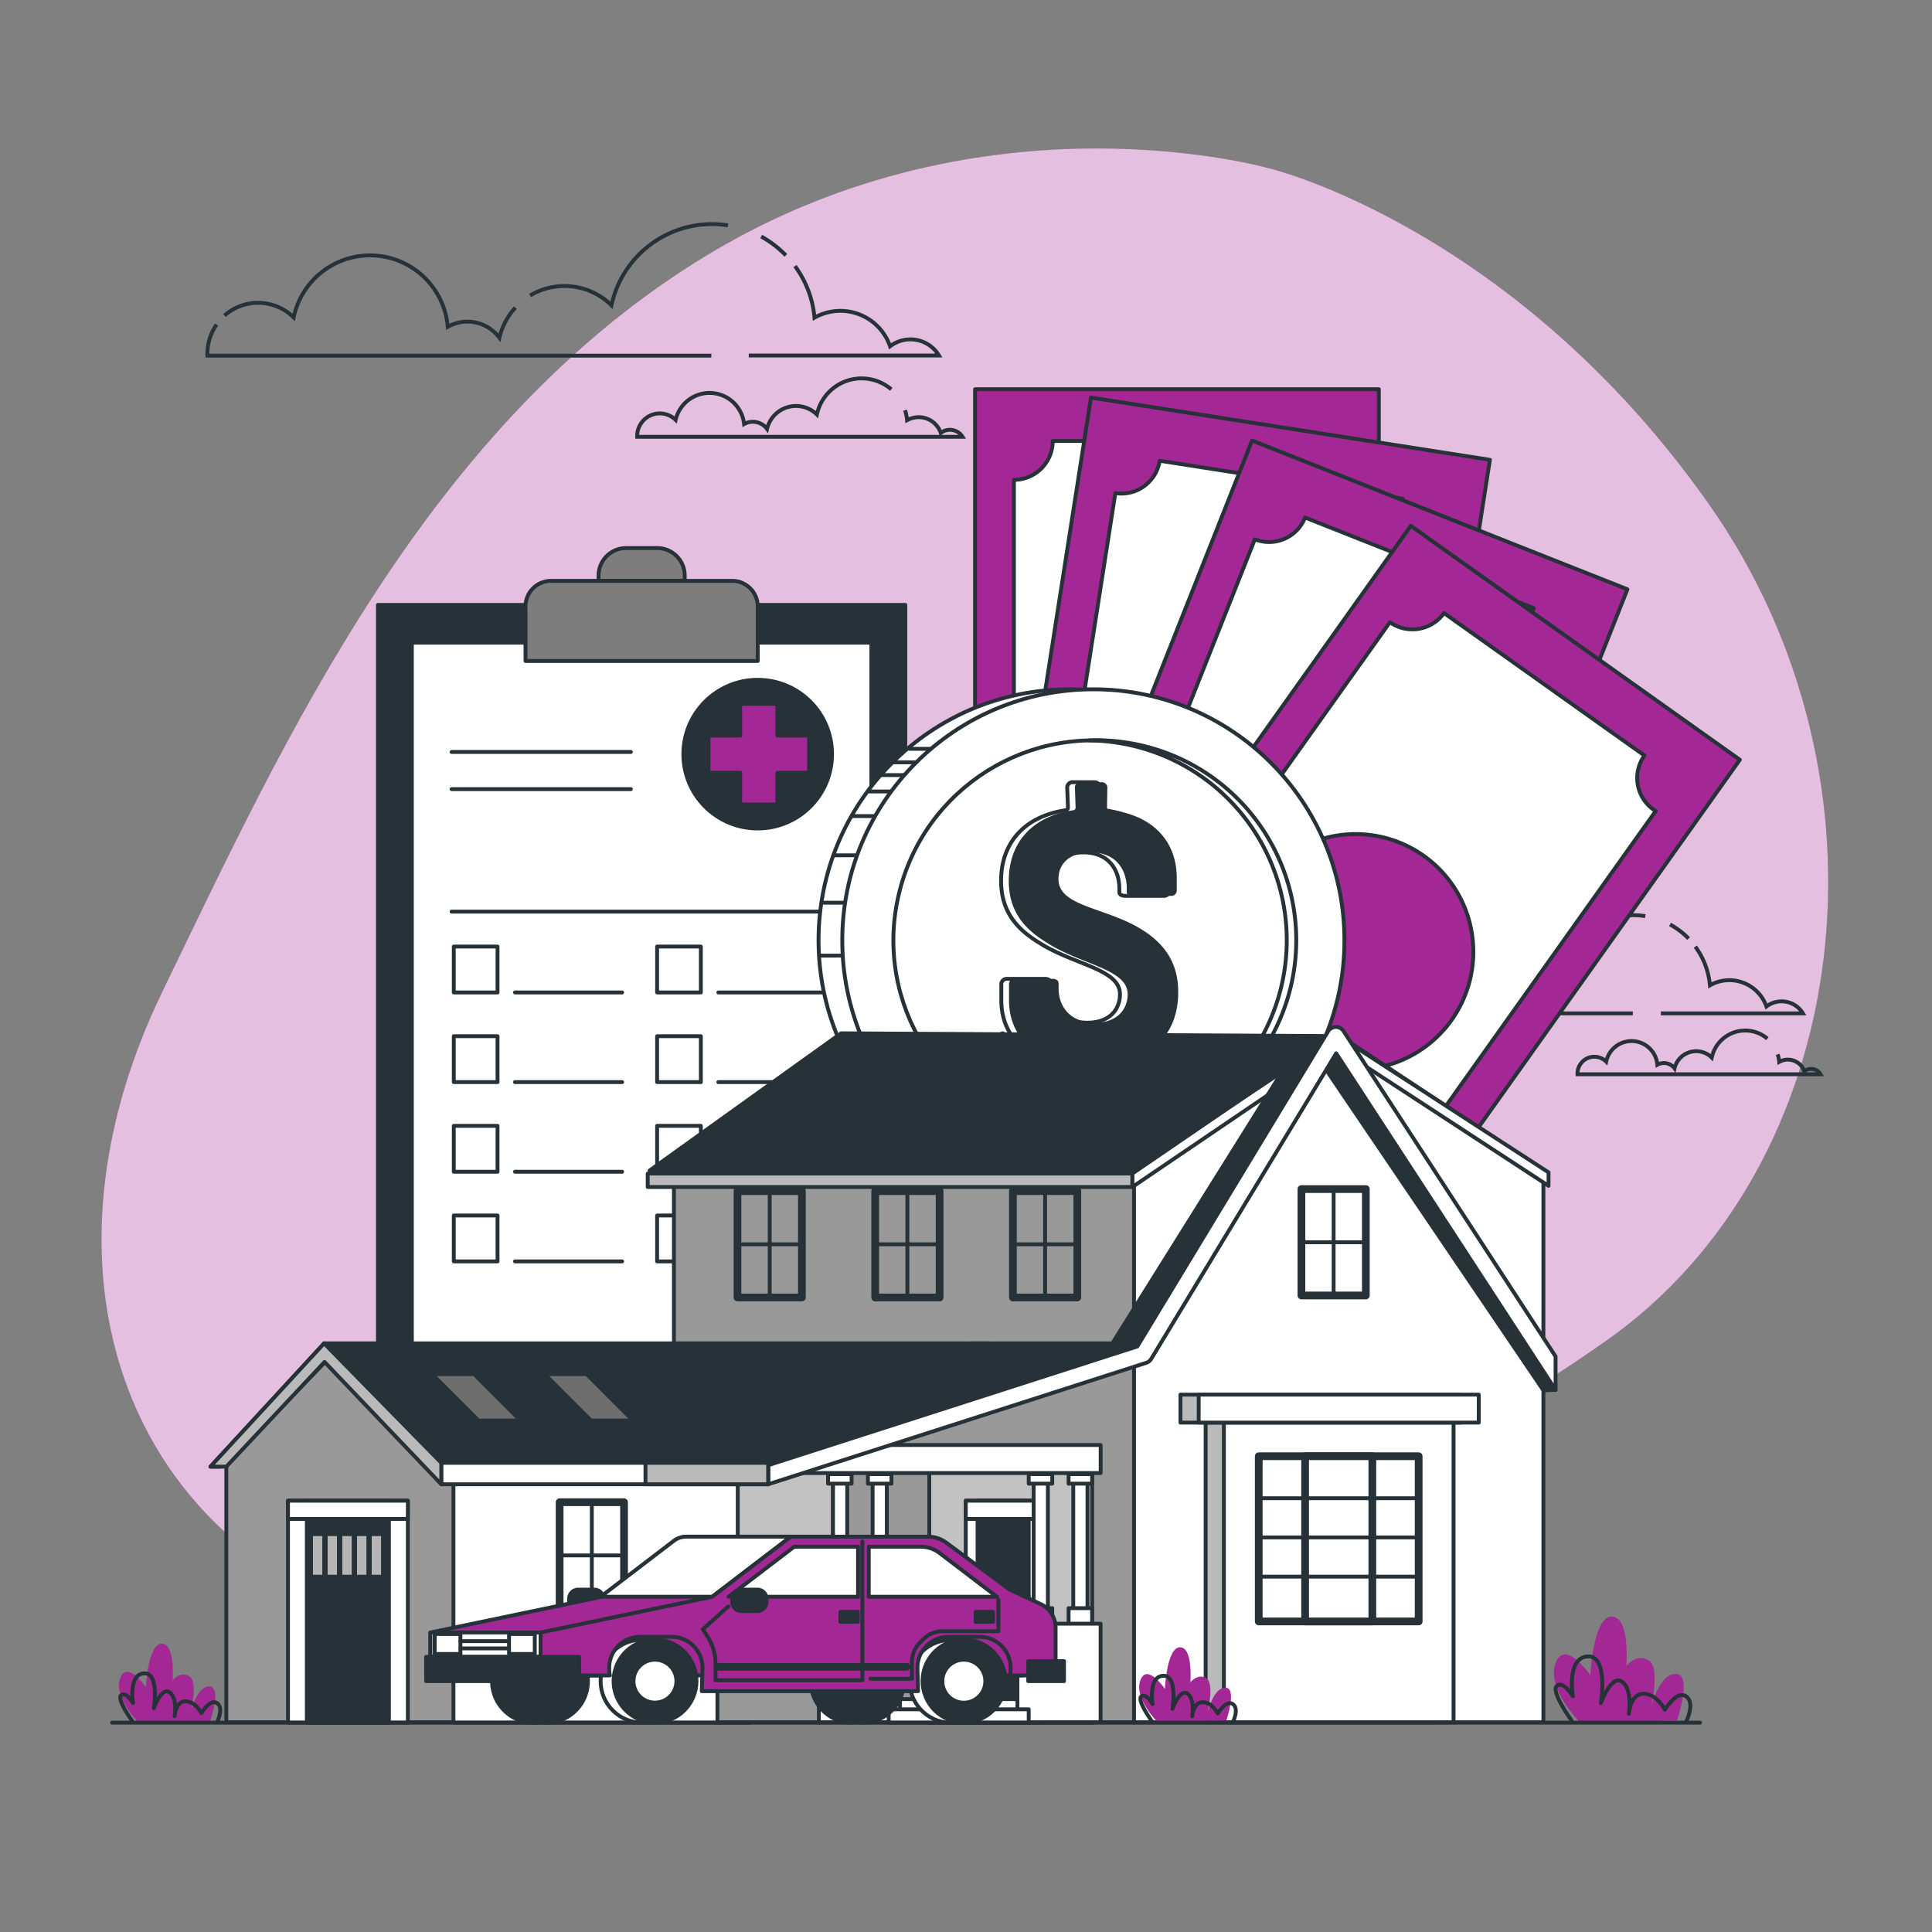 <svg preserveAspectRatio="xMidYMid meet" data-bbox="26.265 38.423 446.876 407.43" viewBox="0 0 500 500" xmlns="http://www.w3.org/2000/svg" data-type="ugc" role="presentation" aria-hidden="true" aria-label="">
    <rect x="0" y="0" width="500" height="500" fill="#808080" stroke="none"/>
    <g>
        <path d="M329.22 43.77s-73.45-21.63-146 22.12S73.73 191.21 42 256.67s-14.15 129.57 40.82 156.5 92.77-18.6 170.17-24.54 98.14 3.72 162.63-41.6 76.76-145.46 26.59-216.64-112.99-86.62-112.99-86.62Z" fill="#a32896"></path>
        <path d="M329.22 43.77s-73.45-21.63-146 22.12S73.73 191.21 42 256.67s-14.15 129.57 40.82 156.5 92.77-18.6 170.17-24.54 98.14 3.72 162.63-41.6 76.76-145.46 26.59-216.64-112.99-86.62-112.99-86.62Z" fill="#ffffff" opacity=".7"></path>
        <path d="M133.38 79.61a17.5 17.5 0 0 0-4.14 7.8 10.3 10.3 0 0 0-13.36-2.83A20.19 20.19 0 0 0 76 82.15a13.13 13.13 0 0 0-17.91-.49" fill="none" stroke="#263238" stroke-miterlimit="10"></path>
        <path d="M188.4 58.32A26.64 26.64 0 0 0 158.24 79a17.31 17.31 0 0 0-21.06-2.51" fill="none" stroke="#263238" stroke-miterlimit="10"></path>
        <path d="M203.37 66.09a26.65 26.65 0 0 0-6.37-4.88" fill="none" stroke="#263238" stroke-miterlimit="10"></path>
        <path d="M193.78 92H243a8.63 8.63 0 0 0-12.65-2.38 13.61 13.61 0 0 0-19.56-7.41 26.43 26.43 0 0 0-5.05-13.35" fill="none" stroke="#263238" stroke-miterlimit="10"></path>
        <path d="M56.06 84a13.14 13.14 0 0 0-2.39 7.56v.49h130.42" fill="none" stroke="#263238" stroke-miterlimit="10"></path>
        <path d="M230.66 100.76a11.83 11.83 0 0 0-19.25 6.52 7.7 7.7 0 0 0-12.9 3.73 4.57 4.57 0 0 0-3.68-1.85 4.67 4.67 0 0 0-2.26.59 9 9 0 0 0-17.72-1.08 5.85 5.85 0 0 0-9.95 4.17 1.49 1.49 0 0 0 0 .21h84.2a3.84 3.84 0 0 0-5.63-1 6 6 0 0 0-5.72-4.08 6.13 6.13 0 0 0-3 .78 11.76 11.76 0 0 0-.53-2.6" fill="none" stroke="#263238" stroke-miterlimit="10"></path>
        <path d="M384.69 253a12.83 12.83 0 0 0-3.09 5.82 7.71 7.71 0 0 0-6.2-3.11 7.6 7.6 0 0 0-3.79 1 15.1 15.1 0 0 0-29.79-1.82 9.82 9.82 0 0 0-13.38-.37" fill="none" stroke="#263238" stroke-miterlimit="10"></path>
        <path d="M425.81 237.09a21 21 0 0 0-3.09-.24 19.9 19.9 0 0 0-19.45 15.71 12.94 12.94 0 0 0-15.75-1.87" fill="none" stroke="#263238" stroke-miterlimit="10"></path>
        <path d="M437 242.9a19.92 19.92 0 0 0-4.8-3.65" fill="none" stroke="#263238" stroke-miterlimit="10"></path>
        <path d="M429.83 262.26h36.77a6.46 6.46 0 0 0-9.45-1.78 10.17 10.17 0 0 0-14.62-5.48 19.79 19.79 0 0 0-3.78-10" fill="none" stroke="#263238" stroke-miterlimit="10"></path>
        <path d="M326.9 256.25a9.83 9.83 0 0 0-1.78 5.65v.36h97.45" fill="none" stroke="#263238" stroke-miterlimit="10"></path>
        <path d="M457.39 268.81a8.76 8.76 0 0 0-5.73-2.11 8.86 8.86 0 0 0-8.66 7 5.75 5.75 0 0 0-9.63 2.79 3.44 3.44 0 0 0-2.76-1.38 3.39 3.39 0 0 0-1.68.44 6.71 6.71 0 0 0-13.25-.8 4.36 4.36 0 0 0-7.43 3.11.86.86 0 0 0 0 .16h62.91a2.85 2.85 0 0 0-4.2-.79 4.55 4.55 0 0 0-4.28-3 4.48 4.48 0 0 0-2.22.59 8.88 8.88 0 0 0-.4-1.95" fill="none" stroke="#263238" stroke-miterlimit="10"></path>
        <path fill="#263238" stroke="#263238" stroke-linecap="round" stroke-linejoin="round" d="M234.29 156.55v201.52H97.81V156.55h136.48z"></path>
        <path fill="#ffffff" stroke="#263238" stroke-linecap="round" stroke-linejoin="round" d="M225.51 166.32v182.2H106.59v-182.2h118.92z"></path>
        <path d="M142.63 150.32h46.84a6.63 6.63 0 0 1 6.63 6.63v14.11h0H136h0V157a6.63 6.63 0 0 1 6.63-6.68Z" fill="#7d7d7d" stroke="#263238" stroke-linecap="round" stroke-linejoin="round"></path>
        <path d="M162 141.84h8a7.12 7.12 0 0 1 7.2 7.16v1.3h0-22.29 0V149a7.12 7.12 0 0 1 7.09-7.16Z" fill="#7d7d7d" stroke="#263238" stroke-linecap="round" stroke-linejoin="round"></path>
        <path fill="#263238" stroke="#263238" stroke-linecap="round" stroke-linejoin="round" d="M215.33 195.17c0 10.626-8.614 19.24-19.24 19.24-10.626 0-19.24-8.614-19.24-19.24 0-10.626 8.614-19.24 19.24-19.24 10.626 0 19.24 8.614 19.24 19.24z"></path>
        <path fill="#a32896" stroke="#263238" stroke-linecap="round" stroke-linejoin="round" d="M209.39 190.36h-8.21v-8.2h-9.62v8.2h-8.2v9.62h8.2v8.21h9.62v-8.21h8.21v-9.62h0z"></path>
        <path fill="none" stroke="#263238" stroke-linecap="round" stroke-linejoin="round" d="M116.87 194.61h46.4"></path>
        <path fill="none" stroke="#263238" stroke-linecap="round" stroke-linejoin="round" d="M116.87 204.23h46.4"></path>
        <path fill="none" stroke="#263238" stroke-linecap="round" stroke-linejoin="round" d="M116.87 235.92h97.89"></path>
        <path fill="none" stroke="#263238" stroke-linecap="round" stroke-linejoin="round" d="M128.76 244.97v11.88h-11.32v-11.88h11.32z"></path>
        <path fill="none" stroke="#263238" stroke-linecap="round" stroke-linejoin="round" d="M181.38 244.97v11.88h-11.32v-11.88h11.32z"></path>
        <path fill="none" stroke="#263238" stroke-linecap="round" stroke-linejoin="round" d="M133.28 256.85h27.73"></path>
        <path fill="none" stroke="#263238" stroke-linecap="round" stroke-linejoin="round" d="M185.9 256.85h27.73"></path>
        <path fill="none" stroke="#263238" stroke-linecap="round" stroke-linejoin="round" d="M128.76 268.17v11.88h-11.32v-11.88h11.32z"></path>
        <path fill="none" stroke="#263238" stroke-linecap="round" stroke-linejoin="round" d="M181.38 268.17v11.88h-11.32v-11.88h11.32z"></path>
        <path fill="none" stroke="#263238" stroke-linecap="round" stroke-linejoin="round" d="M133.28 280.05h27.73"></path>
        <path fill="none" stroke="#263238" stroke-linecap="round" stroke-linejoin="round" d="M185.9 280.05h27.73"></path>
        <path fill="none" stroke="#263238" stroke-linecap="round" stroke-linejoin="round" d="M128.76 291.37v11.88h-11.32v-11.88h11.32z"></path>
        <path fill="none" stroke="#263238" stroke-linecap="round" stroke-linejoin="round" d="M181.38 291.37v11.88h-11.32v-11.88h11.32z"></path>
        <path fill="none" stroke="#263238" stroke-linecap="round" stroke-linejoin="round" d="M133.28 303.25h27.73"></path>
        <path fill="none" stroke="#263238" stroke-linecap="round" stroke-linejoin="round" d="M185.9 303.25h27.73"></path>
        <path fill="none" stroke="#263238" stroke-linecap="round" stroke-linejoin="round" d="M128.76 314.57v11.88h-11.32v-11.88h11.32z"></path>
        <path fill="none" stroke="#263238" stroke-linecap="round" stroke-linejoin="round" d="M181.38 314.57v11.88h-11.32v-11.88h11.32z"></path>
        <path fill="none" stroke="#263238" stroke-linecap="round" stroke-linejoin="round" d="M133.28 326.45h27.73"></path>
        <path fill="none" stroke="#263238" stroke-linecap="round" stroke-linejoin="round" d="M185.9 326.45h27.73"></path>
        <path fill="#a32896" stroke="#263238" stroke-linecap="round" stroke-linejoin="round" d="M356.84 100.73v196.26H252.35V100.73h104.49z"></path>
        <path d="M346.13 124.18a10.05 10.05 0 0 1-10.05-10.05h-63.63a10.05 10.05 0 0 1-10.05 10.05v148.7a10.05 10.05 0 0 1 10.05 10.05v.67h63.71v-.67a10.05 10.05 0 0 1 10.05-10.05h.67V124.14c-.3.02-.52.04-.75.04ZM304.6 229.34a30.48 30.48 0 1 1 30.48-30.48 30.48 30.48 0 0 1-30.48 30.48Z" fill="#ffffff" stroke="#263238" stroke-linecap="round" stroke-linejoin="round"></path>
        <path fill="#a32896" stroke="#263238" stroke-linecap="round" stroke-linejoin="round" d="m385.583 119.002-30.261 193.913-103.24-16.112 30.261-193.913 103.24 16.112z"></path>
        <path d="M371.37 140.53a10 10 0 0 1-8.37-11.47l-62.87-9.82a10.06 10.06 0 0 1-11.48 8.38L265.7 274.54a10.05 10.05 0 0 1 8.38 11.46c0 .22-.09.44-.14.65l62.94 9.83c0-.22 0-.44.07-.66a10 10 0 0 1 11.48-8.38c.22 0 .44.09.66.13l23-147c-.27.01-.5 0-.72-.04ZM314.11 238a30.48 30.48 0 1 1 34.82-25.41A30.47 30.47 0 0 1 314.11 238Z" fill="#ffffff" stroke="#263238" stroke-linecap="round" stroke-linejoin="round"></path>
        <path fill="#a32896" stroke="#263238" stroke-linecap="round" stroke-linejoin="round" d="M421.172 152.51 348.86 334.963l-97.138-38.5 72.311-182.452 97.14 38.5z"></path>
        <path d="M402.55 170.39a10.05 10.05 0 0 1-5.64-13l-59.16-23.46a10 10 0 0 1-13 5.64l-54.8 138.24a10 10 0 0 1 5.64 13c-.09.21-.18.41-.28.61l59.22 23.48c.07-.21.13-.43.21-.64a10.06 10.06 0 0 1 13.05-5.63c.21.08.41.18.61.27l54.82-138.3q-.35-.09-.67-.21Zm-77.36 82.46a30.48 30.48 0 1 1 39.56-17.1 30.49 30.49 0 0 1-39.56 17.1Z" fill="#ffffff" stroke="#263238" stroke-linecap="round" stroke-linejoin="round"></path>
        <path fill="#a32896" stroke="#263238" stroke-linecap="round" stroke-linejoin="round" d="M450.268 196.628 336.55 356.585l-85.162-60.544 113.718-159.957 85.162 60.544z"></path>
        <path d="M427.94 209.53a10 10 0 0 1-2.36-14l-51.87-36.87a10.05 10.05 0 0 1-14 2.37l-86.17 121.18a10 10 0 0 1 2.36 14c-.13.19-.27.35-.41.53l51.91 36.91c.12-.19.23-.38.37-.57a10 10 0 0 1 14-2.36c.18.13.35.27.52.41l86.21-121.25q-.27-.15-.56-.35Zm-94.78 61.65a30.48 30.48 0 1 1 42.5-7.18 30.48 30.48 0 0 1-42.5 7.18Z" fill="#ffffff" stroke="#263238" stroke-linecap="round" stroke-linejoin="round"></path>
        <path fill="#ffffff" stroke="#263238" stroke-linecap="round" stroke-linejoin="round" d="M341.8 243.37c0 35.887-29.093 64.98-64.98 64.98s-64.98-29.093-64.98-64.98 29.093-64.98 64.98-64.98 64.98 29.093 64.98 64.98z"></path>
        <path fill="none" stroke="#263238" stroke-linecap="round" stroke-linejoin="round" d="M224.97 204.84h6.99"></path>
        <path fill="none" stroke="#263238" stroke-linecap="round" stroke-linejoin="round" d="M228.25 200.59h6.54"></path>
        <path fill="none" stroke="#263238" stroke-linecap="round" stroke-linejoin="round" d="M231.37 197.29h6.49"></path>
        <path fill="none" stroke="#263238" stroke-linecap="round" stroke-linejoin="round" d="M235.39 193.79h5.72"></path>
        <path fill="none" stroke="#263238" stroke-linecap="round" stroke-linejoin="round" d="M220.71 211.21h6.53"></path>
        <path fill="none" stroke="#263238" stroke-linecap="round" stroke-linejoin="round" d="M215.96 221.35h6.56"></path>
        <path fill="none" stroke="#263238" stroke-linecap="round" stroke-linejoin="round" d="M212.7 233.62h6.99"></path>
        <path fill="none" stroke="#263238" stroke-linecap="round" stroke-linejoin="round" d="M212.23 247.31h6.99"></path>
        <path fill="#ffffff" stroke="#263238" stroke-linecap="round" stroke-linejoin="round" d="M347.94 243.37c0 35.887-29.093 64.98-64.98 64.98s-64.98-29.093-64.98-64.98 29.093-64.98 64.98-64.98 64.98 29.093 64.98 64.98z"></path>
        <path fill="#ffffff" stroke="#263238" stroke-linecap="round" stroke-linejoin="round" d="M294.598 192.94c27.849 6.424 45.218 34.21 38.794 62.058s-34.21 45.217-62.059 38.793-45.217-34.21-38.793-62.058 34.21-45.218 62.058-38.793z"></path>
        <path d="M283 191.62h-1a51.73 51.73 0 0 1 0 103.45h1a51.75 51.75 0 1 0 0-103.49Z" fill="#ffffff" stroke="#263238" stroke-linecap="round" stroke-linejoin="round"></path>
        <path d="M285.38 275.64a.69.69 0 0 0-.55.65l.09 4.19a1.38 1.38 0 0 1-1.58 1.58h-5.49a1.38 1.38 0 0 1-1.58-1.58l.18-4.28a.67.67 0 0 0-.56-.65c-10.6-1.3-16.75-7.72-16.75-16.65v-4a1.43 1.43 0 0 1 1.59-1.58h9.67c1 0 1.59.47 1.59 1.21v1.3c0 4.75 3.07 8.84 9.39 8.84 6 0 8.47-3.63 8.47-7.35 0-6.6-12.1-7.63-21-13.4-5.77-3.53-9.77-8.09-9.77-16 0-9.77 6.05-16.66 16.75-18.24a.68.68 0 0 0 .56-.65l-.19-5a1.39 1.39 0 0 1 1.58-1.59h5.31a1.43 1.43 0 0 1 1.58 1.59l-.09 4.93a.67.67 0 0 0 .56.65c11.16 1.21 17.49 8 17.49 17.59v3.07a1.42 1.42 0 0 1-1.58 1.58h-9.77c-1 0-1.59-.37-1.59-.93V230c0-4.93-2.79-9.4-9.3-9.4-5.21 0-8.37 2.7-8.37 6.88 0 6.05 8.46 7 17.21 10.8 9.58 4.28 13.77 10.23 13.77 18.42 0 10.2-6.26 17.45-17.62 18.94Z" fill="#ffffff" stroke="#263238" stroke-linecap="round" stroke-linejoin="round"></path>
        <path d="M287.37 275.64a.7.7 0 0 0-.56.65l.09 4.19a1.38 1.38 0 0 1-1.58 1.58h-5.49a1.38 1.38 0 0 1-1.58-1.58l.19-4.28a.68.68 0 0 0-.56-.65c-10.61-1.3-16.75-7.72-16.75-16.65v-4a1.42 1.42 0 0 1 1.58-1.58h9.68c1 0 1.58.47 1.58 1.21v1.3c0 4.75 3.07 8.84 9.4 8.84 5.95 0 8.47-3.63 8.47-7.35 0-6.6-12.1-7.63-21-13.4-5.77-3.53-9.77-8.09-9.77-16 0-9.77 6-16.66 16.74-18.24a.67.67 0 0 0 .56-.65l-.18-5a1.39 1.39 0 0 1 1.58-1.59H285a1.42 1.42 0 0 1 1.58 1.59l-.09 4.93a.68.68 0 0 0 .56.65c11.16 1.21 17.49 8 17.49 17.59v3.07a1.42 1.42 0 0 1-1.58 1.58h-9.77c-1 0-1.58-.37-1.58-.93V230c0-4.93-2.79-9.4-9.31-9.4-5.21 0-8.37 2.7-8.37 6.88 0 6.05 8.47 7 17.21 10.8 9.59 4.28 13.78 10.23 13.78 18.42.08 10.2-6.2 17.45-17.55 18.94Z" fill="#263238"></path>
        <path fill="#999999" stroke="#263238" stroke-linecap="round" stroke-linejoin="round" d="M120.08 445.73H58.57v-66.79l28.9-29.9 32.61 29.9v66.79h0z"></path>
        <path fill="#999999" stroke="#263238" stroke-linecap="round" stroke-linejoin="round" d="M321.81 445.73h-147.4V302.94l85.07-35.52 62.33 35.52v142.79h0z"></path>
        <path fill="#ffffff" stroke="#263238" stroke-linecap="round" stroke-linejoin="round" d="M194.08 366.35v79.47h-76.73v-79.47h76.73z"></path>
        <path fill="#c2c2c2" stroke="#263238" stroke-linecap="round" stroke-linejoin="round" d="M282.65 378.94v66.88H240.5v-66.88h42.15z"></path>
        <path fill="#ffffff" stroke="#263238" stroke-linecap="round" stroke-linejoin="round" d="M269.28 388.38v57.44h-19.34v-57.44h19.34z"></path>
        <path fill="#263238" stroke="#263238" stroke-linecap="round" stroke-linejoin="round" d="M266.23 388.38v57.44h-13.24v-57.44h13.24z"></path>
        <path fill="#ffffff" stroke="#263238" stroke-linecap="round" stroke-linejoin="round" d="M266.23 439.72v3.69h-36.24v-3.69h36.24z"></path>
        <path fill="#ffffff" stroke="#263238" stroke-linecap="round" stroke-linejoin="round" d="M269.28 388.38v4.72h-19.34v-4.72h19.34z"></path>
        <path fill="#ffffff" stroke="#263238" stroke-linecap="round" stroke-linejoin="round" d="M105.55 388.38v57.44H74.53v-57.44h31.02z"></path>
        <path fill="#263238" stroke="#263238" stroke-linecap="round" stroke-linejoin="round" d="M100.65 388.38v57.44H79.41v-57.44h21.24z"></path>
        <path fill="#ffffff" stroke="#263238" stroke-linecap="round" stroke-linejoin="round" d="M105.55 388.38v4.72H74.53v-4.72h31.02z"></path>
        <path fill="#c2c2c2" stroke="#263238" stroke-linecap="round" stroke-linejoin="round" d="M215.58 377.59v44.62h-24.65v-44.62h24.65z"></path>
        <path fill="#ffffff" stroke="#263238" stroke-linecap="round" stroke-linejoin="round" d="M399.43 445.73H293.48V302.94l52.35-35.52 53.6 35.52v142.79h0z"></path>
        <path fill="#ffffff" stroke="#263238" stroke-linecap="round" stroke-linejoin="round" d="m400.76 303.41-55.03-35.7-52.69 36.01v3.48l53.07-36.01 54.65 35.7v-3.48h0z"></path>
        <path fill="#263238" stroke="#263238" stroke-linecap="round" stroke-linejoin="round" d="m332.3 276.6-44.97 71.91 6.15.79 46.81-76.73 59.14 87.25 3.15-.13-59-90.74-11.28 7.65h0z"></path>
        <path fill="#263238" stroke="#263238" stroke-linecap="round" stroke-linejoin="round" d="M293.48 302.94H168.11l49.56-35.52 128.06.72-52.25 34.8h0z"></path>
        <path fill="#bababa" stroke="#263238" stroke-linecap="round" stroke-linejoin="round" d="M371.46 364.55v81.18h-59.44v-81.18h59.44z"></path>
        <path fill="#ffffff" stroke="#263238" stroke-linecap="round" stroke-linejoin="round" d="M376.18 364.55v81.18h-59.44v-81.18h59.44z"></path>
        <path fill="#ffffff" stroke="#263238" stroke-linecap="round" stroke-linejoin="round" stroke-width="2" d="M367.15 376.87v42.76h-41.39v-42.76h41.39z"></path>
        <path fill="#ffffff" stroke="#263238" stroke-linecap="round" stroke-linejoin="round" stroke-width="2" d="M355.16 376.87v42.76h-17.4v-42.76h17.4z"></path>
        <path fill="#bababa" stroke="#263238" stroke-linecap="round" stroke-linejoin="round" d="M377.98 360.92v7.25H305.5v-7.25h72.48z"></path>
        <path fill="#ffffff" stroke="#263238" stroke-linecap="round" stroke-linejoin="round" d="M382.7 360.92v7.25h-72.48v-7.25h72.48z"></path>
        <path fill="#ffffff" stroke="#263238" stroke-linecap="round" stroke-linejoin="round" d="M271.19 377.59v39.14h-3.68v-39.14h3.68z"></path>
        <path fill="#ffffff" stroke="#263238" stroke-linecap="round" stroke-linejoin="round" d="M281.44 377.59v39.14h-3.68v-39.14h3.68z"></path>
        <path fill="#ffffff" stroke="#263238" stroke-linecap="round" stroke-linejoin="round" d="M272.32 416.19v4.39h-6.09v-4.39h6.09z"></path>
        <path fill="#ffffff" stroke="#263238" stroke-linecap="round" stroke-linejoin="round" d="M282.64 416.19v4.39h-6.09v-4.39h6.09z"></path>
        <path fill="#ffffff" stroke="#263238" stroke-linecap="round" stroke-linejoin="round" d="M272.32 381.5v2.47h-6.09v-2.47h6.09z"></path>
        <path fill="#ffffff" stroke="#263238" stroke-linecap="round" stroke-linejoin="round" d="M282.64 381.5v2.47h-6.09v-2.47h6.09z"></path>
        <path fill="#ffffff" stroke="#263238" stroke-linecap="round" stroke-linejoin="round" d="M284.84 420.21v25.52h-21.53v-25.52h21.53z"></path>
        <path fill="#ffffff" stroke="#263238" stroke-linecap="round" stroke-linejoin="round" d="M219.26 377.59v39.14h-3.68v-39.14h3.68z"></path>
        <path fill="#ffffff" stroke="#263238" stroke-linecap="round" stroke-linejoin="round" d="M229.51 377.59v39.14h-3.68v-39.14h3.68z"></path>
        <path fill="#ffffff" stroke="#263238" stroke-linecap="round" stroke-linejoin="round" d="M220.39 416.19v4.39h-6.09v-4.39h6.09z"></path>
        <path fill="#ffffff" stroke="#263238" stroke-linecap="round" stroke-linejoin="round" d="M230.71 416.19v4.39h-6.09v-4.39h6.09z"></path>
        <path fill="#ffffff" stroke="#263238" stroke-linecap="round" stroke-linejoin="round" d="M220.39 381.5v2.47h-6.09v-2.47h6.09z"></path>
        <path fill="#ffffff" stroke="#263238" stroke-linecap="round" stroke-linejoin="round" d="M230.71 381.5v2.47h-6.09v-2.47h6.09z"></path>
        <path fill="#ffffff" stroke="#263238" stroke-linecap="round" stroke-linejoin="round" d="M232.92 420.21v25.52h-21.53v-25.52h21.53z"></path>
        <path fill="#999999" stroke="#263238" stroke-linecap="round" stroke-linejoin="round" d="M211.92 420.21v25.52h-26.25v-25.52h26.25z"></path>
        <path fill="#ffffff" stroke="#263238" stroke-linecap="round" stroke-linejoin="round" d="M284.85 381.22h-81.18l13.77-7.25h67.41v7.25h0z"></path>
        <path fill="none" stroke="#263238" stroke-linecap="round" stroke-linejoin="round" d="M326.16 387.74h40.59"></path>
        <path fill="none" stroke="#263238" stroke-linecap="round" stroke-linejoin="round" d="M326.16 397.89h40.59"></path>
        <path fill="none" stroke="#263238" stroke-linecap="round" stroke-linejoin="round" d="M326.16 408.04h40.59"></path>
        <path fill="#263238" stroke="#263238" stroke-linecap="round" stroke-linejoin="round" d="m83.88 347.66-29.42 31.91h2.46l28.89-30.53-1.93-1.38h0z"></path>
        <path fill="#263238" stroke="#263238" stroke-linecap="round" stroke-linejoin="round" d="M114.99 378.15h80.66l60.43-30.49H83.88l31.11 30.49h0z"></path>
        <path fill="#263238" stroke="#263238" stroke-linecap="round" stroke-linejoin="round" d="M298.07 347.66h-46.71l-83.25 30.49h41.7l88.26-30.49h0z"></path>
        <path d="m402.58 351.05-54.87-84.19a2.35 2.35 0 0 0-4 .06l-49.37 81.54-95.54 30.74v4.93l97.78-31.41a2.36 2.36 0 0 0 1.33-1l47.89-79.12 56.78 87.12Z" fill="#ffffff" stroke="#263238" stroke-linecap="round" stroke-linejoin="round"></path>
        <path fill="none" stroke="#263238" stroke-linecap="round" stroke-linejoin="round" stroke-width="2" d="M278.81 308.25v27.54h-16.67v-27.54h16.67z"></path>
        <path fill="none" stroke="#263238" stroke-linecap="round" stroke-linejoin="round" d="M270.47 308.98v26.09"></path>
        <path fill="none" stroke="#263238" stroke-linecap="round" stroke-linejoin="round" d="M278.44 322.02H262.5"></path>
        <path fill="none" stroke="#263238" stroke-linecap="round" stroke-linejoin="round" stroke-width="2" d="M161.5 388.77v27.54h-16.67v-27.54h16.67z"></path>
        <path fill="none" stroke="#263238" stroke-linecap="round" stroke-linejoin="round" d="M153.16 389.49v26.1"></path>
        <path fill="none" stroke="#263238" stroke-linecap="round" stroke-linejoin="round" d="M161.14 402.54h-15.95"></path>
        <path fill="none" stroke="#263238" stroke-linecap="round" stroke-linejoin="round" stroke-width="2" d="M353.48 307.73v27.54h-16.67v-27.54h16.67z"></path>
        <path fill="none" stroke="#263238" stroke-linecap="round" stroke-linejoin="round" d="M345.14 308.45v26.1"></path>
        <path fill="none" stroke="#263238" stroke-linecap="round" stroke-linejoin="round" d="M353.11 321.5h-15.94"></path>
        <path fill="none" stroke="#263238" stroke-linecap="round" stroke-linejoin="round" stroke-width="2" d="M243.17 308.25v27.54H226.5v-27.54h16.67z"></path>
        <path fill="none" stroke="#263238" stroke-linecap="round" stroke-linejoin="round" d="M234.83 308.98v26.09"></path>
        <path fill="none" stroke="#263238" stroke-linecap="round" stroke-linejoin="round" d="M242.81 322.02h-15.95"></path>
        <path fill="none" stroke="#263238" stroke-linecap="round" stroke-linejoin="round" stroke-width="2" d="M207.53 308.25v27.54h-16.67v-27.54h16.67z"></path>
        <path fill="none" stroke="#263238" stroke-linecap="round" stroke-linejoin="round" d="M199.2 308.98v26.09"></path>
        <path fill="none" stroke="#263238" stroke-linecap="round" stroke-linejoin="round" d="M207.17 322.02h-15.95"></path>
        <path fill="#6e6e6e" d="M133.49 367.14h-9.44l-11.01-11.02h9.44l11.01 11.02z"></path>
        <path fill="#6e6e6e" d="M162.6 367.14h-9.44l-11.01-11.02h9.44l11.01 11.02z"></path>
        <path fill="#b5b5b5" stroke="#263238" stroke-linecap="round" stroke-linejoin="round" d="M83.91 397.03v11.02h-3.42v-11.02h3.42z"></path>
        <path fill="#b5b5b5" stroke="#263238" stroke-linecap="round" stroke-linejoin="round" d="M87.71 397.03v11.02h-3.42v-11.02h3.42z"></path>
        <path fill="#b5b5b5" stroke="#263238" stroke-linecap="round" stroke-linejoin="round" d="M91.52 397.03v11.02h-3.43v-11.02h3.43z"></path>
        <path fill="#b5b5b5" stroke="#263238" stroke-linecap="round" stroke-linejoin="round" d="M95.33 397.03v11.02H91.9v-11.02h3.43z"></path>
        <path fill="#b5b5b5" stroke="#263238" stroke-linecap="round" stroke-linejoin="round" d="M99.12 397.03v11.02H95.7v-11.02h3.42z"></path>
        <path fill="#ffffff" stroke="#263238" stroke-linecap="round" stroke-linejoin="round" d="M198.8 378.58v5.55h-84.6v-5.55h84.6z"></path>
        <path fill="#bababa" stroke="#263238" stroke-linecap="round" stroke-linejoin="round" d="M198.8 378.58v5.55h-31.75v-5.55h31.75z"></path>
        <path fill="#bababa" stroke="#263238" stroke-linecap="round" stroke-linejoin="round" d="m114.2 378.58-30.32-30.92-29.42 31.91h4.11l25.42-27.1 30.21 31.66v-5.55h0z"></path>
        <path fill="#ffffff" stroke="#263238" stroke-linecap="round" stroke-linejoin="round" d="M266.23 442.37v3.45h-36.24v-3.45h36.24z"></path>
        <path fill="#bababa" stroke="#263238" stroke-linecap="round" stroke-linejoin="round" d="M293.04 303.72v3.47H167.63v-3.47h125.41z"></path>
        <path fill="#263238" stroke="#263238" stroke-linecap="round" stroke-linejoin="round" d="M156.17 413.75v.83a2.36 2.36 0 0 1-2.36 2.36h-4.16a2.36 2.36 0 0 1-2.36-2.36v-.83a2.36 2.36 0 0 1 2.36-2.36h4.16a2.36 2.36 0 0 1 2.36 2.36z"></path>
        <path d="M177.93 397.69h36.36l18.51 13.7 31.83 5.55v16.66H122.12l-10.73-4.81v-6.3l44.42-9.25 18.95-14.48a5.24 5.24 0 0 1 3.17-1.07Z" fill="#a32896" stroke="#263238" stroke-linecap="round" stroke-linejoin="round"></path>
        <path d="M184.31 413.24h-28.87l18.95-14.48a5.24 5.24 0 0 1 3.17-1.07h27.11Z" fill="#ffffff" stroke="#263238" stroke-linecap="round" stroke-linejoin="round"></path>
        <path fill="#ffffff" stroke="#263238" stroke-linecap="round" stroke-linejoin="round" d="M173.755 427.491c4.19 4.19 4.19 10.984 0 15.175s-10.984 4.19-15.175 0-4.19-10.984 0-15.175 10.985-4.19 15.175 0z"></path>
        <path fill="#263238" stroke="#263238" stroke-linecap="round" stroke-linejoin="round" d="M179.446 430.97c2.253 5.482-.363 11.752-5.844 14.005s-11.75-.363-14.004-5.844.363-11.75 5.844-14.004 11.75.363 14.004 5.844z"></path>
        <path d="M175.05 435.08a5.55 5.55 0 1 1-5.55-5.55 5.54 5.54 0 0 1 5.55 5.55Z" fill="#ffffff" stroke="#263238" stroke-linecap="round" stroke-linejoin="round"></path>
        <path d="M141.74 424.35a10.26 10.26 0 0 0-1.67.14 10 10 0 0 0-1.66-.14 10.74 10.74 0 1 0 0 21.47 10 10 0 0 0 1.66-.15 10.27 10.27 0 0 0 1.67.15 10.74 10.74 0 0 0 0-21.47Z" fill="#263238" stroke="#263238" stroke-linecap="round" stroke-linejoin="round"></path>
        <path d="M223.55 424.35a10.17 10.17 0 0 0-1.67.14 10.17 10.17 0 0 0-1.67-.14 10.74 10.74 0 0 0 0 21.47 10.17 10.17 0 0 0 1.67-.15 10.17 10.17 0 0 0 1.67.15 10.74 10.74 0 0 0 0-21.47Z" fill="#263238" stroke="#263238" stroke-linecap="round" stroke-linejoin="round"></path>
        <path fill="#ffffff" stroke="#263238" stroke-linecap="round" stroke-linejoin="round" d="M248.612 424.681c5.765 1.368 9.33 7.152 7.962 12.918s-7.152 9.33-12.918 7.962-9.33-7.152-7.962-12.917 7.152-9.331 12.918-7.963z"></path>
        <path fill="#263238" stroke="#263238" stroke-linecap="round" stroke-linejoin="round" d="M259.409 430.965c2.253 5.481-.363 11.751-5.844 14.004s-11.75-.362-14.004-5.843.363-11.751 5.844-14.004 11.75.362 14.004 5.843z"></path>
        <path d="M255 435.08a5.56 5.56 0 1 1-5.55-5.55 5.55 5.55 0 0 1 5.55 5.55Z" fill="#ffffff" stroke="#263238" stroke-linecap="round" stroke-linejoin="round"></path>
        <path d="m261.3 411.39-16.38-12.13a8 8 0 0 0-4.77-1.57h-35.48l-20.36 15.55-44.42 9.25v6.3l10.73 4.81h7.21a8.3 8.3 0 0 1-.17-1.67v-.37a8 8 0 0 1 8-7.95h8.15a8 8 0 0 1 8 7.95v.37c0 .58-.07 1.13-.18 5.74h55.97c-.11-4.61-.17-5.16-.17-5.74v-.37a8 8 0 0 1 7.95-7.95h8.15a8 8 0 0 1 8 7.95v.37a8.29 8.29 0 0 1-.18 1.67h11.84v-12.36a6.76 6.76 0 0 0-3.89-6.12Z" fill="#a32896" stroke="#263238" stroke-linecap="round" stroke-linejoin="round"></path>
        <path fill="#ffffff" stroke="#263238" stroke-linecap="round" stroke-linejoin="round" d="M222.06 400.29h-16.53l-16.97 12.95h33.5v-12.95h0z"></path>
        <path d="M224.84 400.29h13.46a8 8 0 0 1 4.86 1.64L258 413.24h-33.16Z" fill="#ffffff" stroke="#263238" stroke-linecap="round" stroke-linejoin="round"></path>
        <path fill="#ffffff" stroke="#263238" stroke-linecap="round" stroke-linejoin="round" d="M139.89 422.49v6.29h-28.5v-6.29h28.5z"></path>
        <path fill="#263238" stroke="#263238" stroke-linecap="round" stroke-linejoin="round" d="M275.36 429.9v5.18h-9.25v-5.18h9.25z"></path>
        <path fill="#263238" stroke="#263238" stroke-linecap="round" stroke-linejoin="round" d="M149.89 428.79v6.29h-39.61v-6.29h39.61z"></path>
        <path fill="#263238" stroke="#263238" stroke-linecap="round" stroke-linejoin="round" d="M198.37 413.75v.83a2.36 2.36 0 0 1-2.36 2.36h-4.16a2.36 2.36 0 0 1-2.36-2.36v-.83a2.36 2.36 0 0 1 2.36-2.36h4.16a2.36 2.36 0 0 1 2.36 2.36z"></path>
        <path fill="#ffffff" stroke="#263238" stroke-linecap="round" stroke-linejoin="round" d="M138.4 422.87v5.18h-6.66v-5.18h6.66z"></path>
        <path fill="#ffffff" stroke="#263238" stroke-linecap="round" stroke-linejoin="round" d="M119.16 422.87v5.18h-6.66v-5.18h6.66z"></path>
        <path fill="none" stroke="#263238" stroke-linecap="round" stroke-linejoin="round" d="M119.16 424.72h12.21"></path>
        <path fill="none" stroke="#263238" stroke-linecap="round" stroke-linejoin="round" d="M119.16 426.61h12.21"></path>
        <path fill="none" stroke="#263238" stroke-linecap="round" stroke-linejoin="round" stroke-width="2" d="M186.06 431.37h48.56"></path>
        <path d="M223.18 398.94v35.9h-38v-4.27a13 13 0 0 0-2.13-7.13l-1.17-1.78 6.59-5.9" fill="none" stroke="#263238" stroke-linecap="round" stroke-linejoin="round"></path>
        <path d="M258.38 414v8.15H244a7.19 7.19 0 0 0-5.08 2.11l-.82.82a7.19 7.19 0 0 0-2.1 5.08v4.3h-10.74" fill="none" stroke="#263238" stroke-linecap="round" stroke-linejoin="round"></path>
        <path fill="#263238" stroke="#263238" stroke-linecap="round" stroke-linejoin="round" d="M222 417.15v2.58h-4.51v-2.58H222z"></path>
        <path fill="#263238" stroke="#263238" stroke-linecap="round" stroke-linejoin="round" d="M257 417.15v2.58h-4.51v-2.58H257z"></path>
        <path d="M408.78 445.62s-8.62-8.62-6.2-15.18 9 3.11 9 3.11.69-15.18 5.52-15.18 3.8 12.76 3.8 12.76 2.75-3.45 5.86-1.38.34 12.76.34 12.76 2.07-9.31 6.56-9.31.34 12.07.34 12.07" fill="#a32896"></path>
        <path d="M406.72 445.27s-5.52-7.58-3.8-9 4.14 2.76 4.14 2.76-1.72-10 3.79-10.35 3.45 12.07 3.45 12.07 2.76-7.59 5.52-5.52 1.73 8.28 1.73 8.28.34-5.17 3.79-5.17 5.52 4.13 5.52 4.13 3.1-5.17 5.52-3.44 0 6.55 0 6.55" fill="none" stroke="#263238" stroke-linecap="round" stroke-linejoin="round"></path>
        <path d="M299.52 445.62s-6.11-6.11-4.4-10.75 6.35 2.2 6.35 2.2.49-10.76 3.91-10.76 2.69 9.05 2.69 9.05 2-2.45 4.16-1 .24 9 .24 9 1.47-6.6 4.64-6.6.25 8.55.25 8.55" fill="#a32896"></path>
        <path d="M298.05 445.37s-3.91-5.37-2.68-6.35 2.93 2 2.93 2-1.22-7.09 2.69-7.33 2.44 8.55 2.44 8.55 1.95-5.38 3.91-3.91 1.22 5.86 1.22 5.86.25-3.66 2.69-3.66 3.91 2.93 3.91 2.93 2.2-3.67 3.91-2.44 0 4.64 0 4.64" fill="none" stroke="#263238" stroke-linecap="round" stroke-linejoin="round"></path>
        <path d="M35.71 445.62s-6.4-6.4-4.61-11.27 6.66 2.3 6.66 2.3.52-11.26 4.1-11.26 2.82 9.47 2.82 9.47 2-2.56 4.35-1 .26 9.47.26 9.47 1.53-6.91 4.86-6.91.26 9 .26 9" fill="#a32896"></path>
        <path d="M34.18 445.36s-4.1-5.63-2.82-6.66 3.07 2.05 3.07 2.05-1.28-7.42 2.82-7.68 2.56 9 2.56 9 2-5.63 4.1-4.1 1.28 6.15 1.28 6.15.26-3.84 2.82-3.84 4.1 3.07 4.1 3.07 2.3-3.84 4.09-2.56 0 4.87 0 4.87" fill="none" stroke="#263238" stroke-linecap="round" stroke-linejoin="round"></path>
        <path fill="none" stroke="#263238" stroke-linecap="round" stroke-linejoin="round" d="M29 445.82h411"></path>
    </g>
</svg>